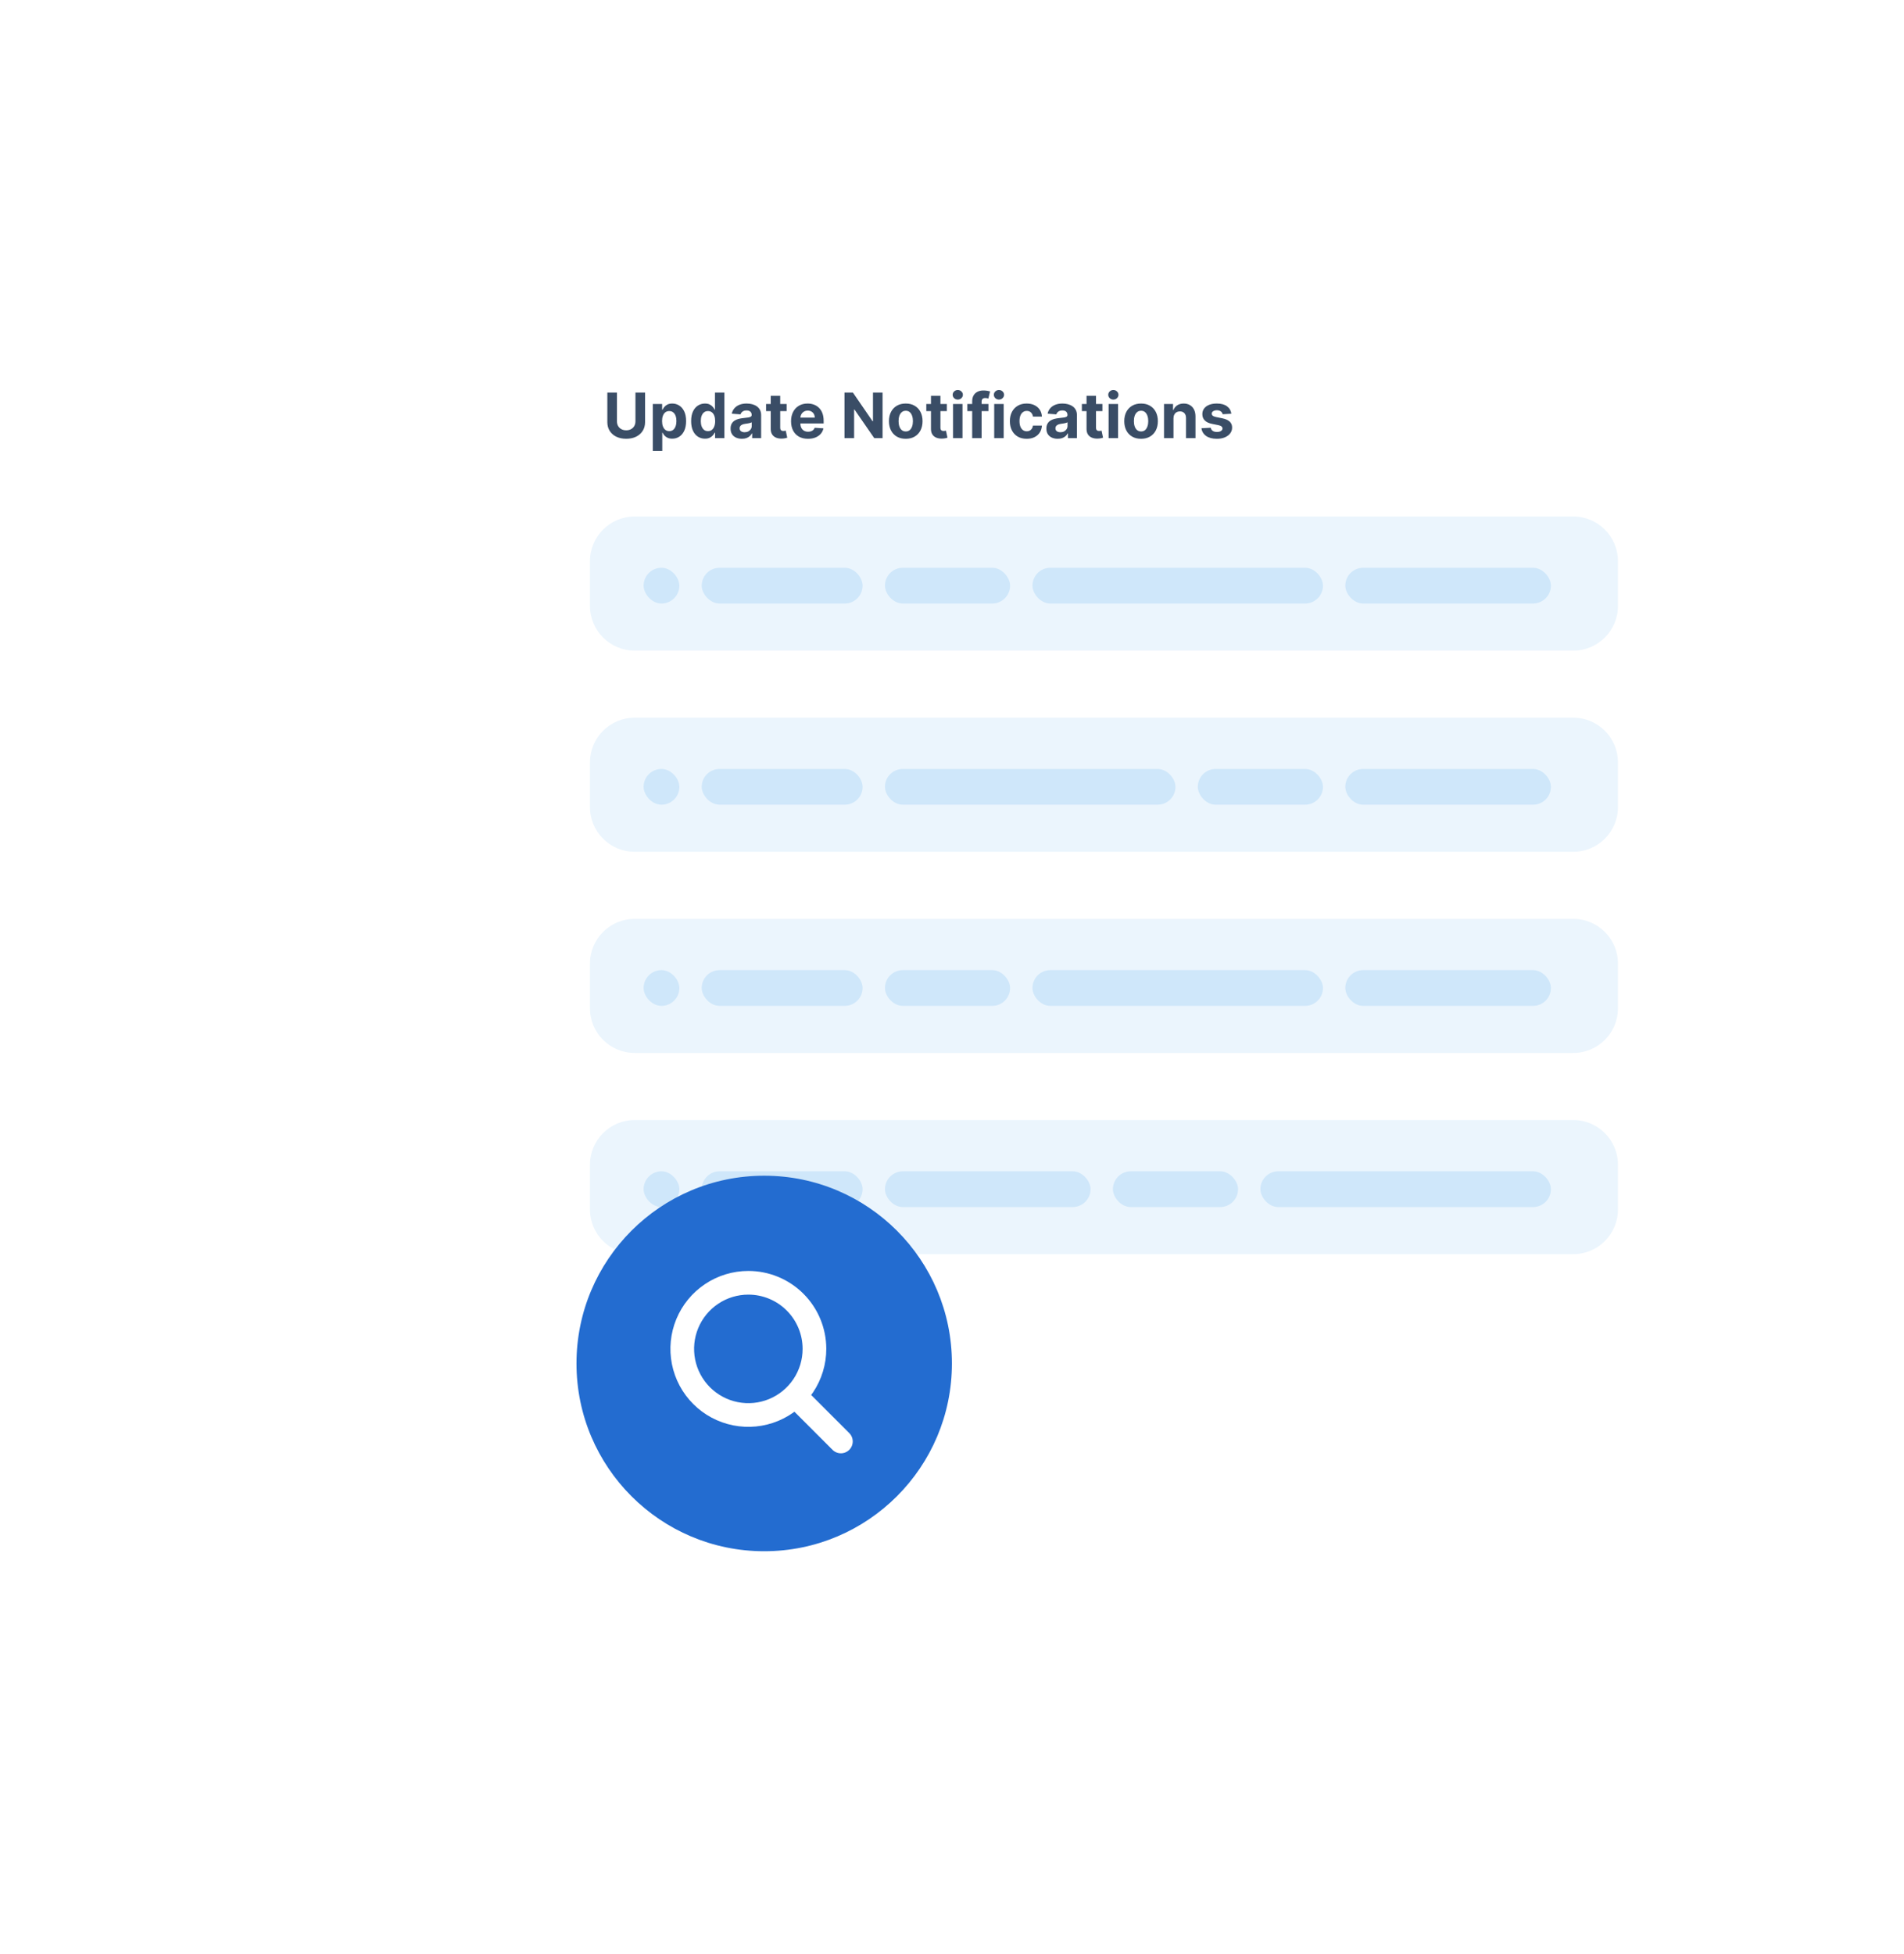 <svg width="426" height="437" viewBox="0 0 426 437" fill="none" xmlns="http://www.w3.org/2000/svg">
<g filter="url(#filter0_d_140_38325)">
<path d="M367.179 60H126.821C123.054 60 120 63.054 120 66.821V290.246C120 294.013 123.054 297.067 126.821 297.067H367.179C370.946 297.067 374 294.013 374 290.246V66.821C374 63.054 370.946 60 367.179 60Z" fill="white"/>
</g>
<path d="M352 115.533H142C136.477 115.533 132 120.01 132 125.533V135.533C132 141.056 136.477 145.533 142 145.533H352C357.523 145.533 362 141.056 362 135.533V125.533C362 120.01 357.523 115.533 352 115.533Z" fill="#EBF5FD"/>
<path d="M352 160.533H142C136.477 160.533 132 165.01 132 170.533V180.533C132 186.056 136.477 190.533 142 190.533H352C357.523 190.533 362 186.056 362 180.533V170.533C362 165.01 357.523 160.533 352 160.533Z" fill="#EBF5FD"/>
<path d="M352 205.533H142C136.477 205.533 132 210.01 132 215.533V225.533C132 231.056 136.477 235.533 142 235.533H352C357.523 235.533 362 231.056 362 225.533V215.533C362 210.01 357.523 205.533 352 205.533Z" fill="#EBF5FD"/>
<path d="M352 250.533H142C136.477 250.533 132 255.01 132 260.533V270.533C132 276.056 136.477 280.533 142 280.533H352C357.523 280.533 362 276.056 362 270.533V260.533C362 255.01 357.523 250.533 352 250.533Z" fill="#EBF5FD"/>
<path d="M142.174 87.818H144.327V94.43C144.327 95.173 144.149 95.822 143.795 96.379C143.443 96.936 142.951 97.37 142.318 97.682C141.685 97.99 140.948 98.144 140.106 98.144C139.261 98.144 138.522 97.99 137.888 97.682C137.255 97.37 136.763 96.936 136.412 96.379C136.061 95.822 135.885 95.173 135.885 94.43V87.818H138.038V94.246C138.038 94.634 138.122 94.979 138.291 95.281C138.464 95.582 138.705 95.819 139.017 95.992C139.329 96.164 139.692 96.25 140.106 96.25C140.523 96.25 140.886 96.164 141.195 95.992C141.506 95.819 141.746 95.582 141.915 95.281C142.088 94.979 142.174 94.634 142.174 94.246V87.818ZM146.058 100.864V90.364H148.146V91.646H148.241C148.333 91.441 148.468 91.232 148.643 91.02C148.822 90.805 149.054 90.626 149.339 90.483C149.628 90.337 149.986 90.264 150.413 90.264C150.97 90.264 151.484 90.41 151.954 90.702C152.425 90.99 152.801 91.426 153.083 92.009C153.365 92.589 153.506 93.317 153.506 94.192C153.506 95.044 153.368 95.763 153.093 96.349C152.821 96.933 152.45 97.375 151.979 97.677C151.512 97.975 150.988 98.124 150.408 98.124C149.997 98.124 149.648 98.056 149.359 97.921C149.074 97.785 148.84 97.614 148.658 97.408C148.476 97.2 148.337 96.989 148.241 96.777H148.176V100.864H146.058ZM148.131 94.182C148.131 94.636 148.194 95.032 148.32 95.37C148.446 95.708 148.628 95.972 148.867 96.16C149.106 96.346 149.396 96.439 149.737 96.439C150.082 96.439 150.373 96.344 150.612 96.156C150.851 95.963 151.031 95.698 151.154 95.36C151.28 95.019 151.343 94.626 151.343 94.182C151.343 93.741 151.282 93.353 151.159 93.019C151.036 92.684 150.856 92.422 150.617 92.233C150.378 92.044 150.085 91.95 149.737 91.95C149.392 91.95 149.101 92.041 148.862 92.223C148.627 92.405 148.446 92.664 148.32 92.999C148.194 93.333 148.131 93.728 148.131 94.182ZM157.731 98.124C157.151 98.124 156.626 97.975 156.155 97.677C155.688 97.375 155.317 96.933 155.042 96.349C154.77 95.763 154.634 95.044 154.634 94.192C154.634 93.317 154.775 92.589 155.057 92.009C155.338 91.426 155.713 90.99 156.18 90.702C156.651 90.41 157.166 90.264 157.726 90.264C158.154 90.264 158.51 90.337 158.795 90.483C159.084 90.626 159.316 90.805 159.491 91.02C159.67 91.232 159.806 91.441 159.899 91.646H159.964V87.818H162.077V98H159.988V96.777H159.899C159.8 96.989 159.659 97.2 159.476 97.408C159.297 97.614 159.064 97.785 158.775 97.921C158.49 98.056 158.142 98.124 157.731 98.124ZM158.403 96.439C158.744 96.439 159.032 96.346 159.268 96.16C159.506 95.972 159.689 95.708 159.814 95.37C159.944 95.032 160.008 94.636 160.008 94.182C160.008 93.728 159.945 93.333 159.819 92.999C159.693 92.664 159.511 92.405 159.273 92.223C159.034 92.041 158.744 91.95 158.403 91.95C158.055 91.95 157.761 92.044 157.523 92.233C157.284 92.422 157.103 92.684 156.981 93.019C156.858 93.353 156.797 93.741 156.797 94.182C156.797 94.626 156.858 95.019 156.981 95.36C157.107 95.698 157.287 95.963 157.523 96.156C157.761 96.344 158.055 96.439 158.403 96.439ZM165.995 98.144C165.508 98.144 165.074 98.06 164.693 97.891C164.312 97.718 164.01 97.465 163.788 97.13C163.569 96.792 163.46 96.371 163.46 95.867C163.46 95.443 163.538 95.087 163.694 94.798C163.849 94.51 164.061 94.278 164.33 94.102C164.598 93.927 164.903 93.794 165.245 93.704C165.589 93.615 165.951 93.552 166.328 93.516C166.773 93.469 167.131 93.426 167.402 93.386C167.674 93.343 167.871 93.28 167.994 93.197C168.117 93.115 168.178 92.992 168.178 92.829V92.8C168.178 92.485 168.078 92.241 167.88 92.069C167.684 91.897 167.406 91.81 167.044 91.81C166.663 91.81 166.36 91.895 166.135 92.064C165.909 92.23 165.76 92.438 165.687 92.69L163.728 92.531C163.828 92.067 164.023 91.666 164.315 91.328C164.607 90.987 164.983 90.725 165.444 90.543C165.908 90.357 166.444 90.264 167.054 90.264C167.479 90.264 167.885 90.314 168.272 90.413C168.663 90.513 169.01 90.667 169.311 90.876C169.616 91.085 169.857 91.353 170.032 91.681C170.208 92.006 170.296 92.395 170.296 92.849V98H168.287V96.941H168.228C168.105 97.18 167.941 97.39 167.735 97.572C167.53 97.751 167.283 97.892 166.995 97.995C166.706 98.094 166.373 98.144 165.995 98.144ZM166.602 96.683C166.913 96.683 167.189 96.621 167.427 96.499C167.666 96.373 167.853 96.204 167.989 95.992C168.125 95.779 168.193 95.539 168.193 95.271V94.46C168.127 94.503 168.035 94.543 167.919 94.579C167.807 94.613 167.679 94.644 167.537 94.674C167.394 94.701 167.252 94.725 167.109 94.749C166.967 94.769 166.837 94.787 166.721 94.803C166.473 94.84 166.256 94.898 166.07 94.977C165.884 95.057 165.74 95.165 165.637 95.3C165.535 95.433 165.483 95.599 165.483 95.798C165.483 96.086 165.588 96.306 165.797 96.459C166.009 96.608 166.277 96.683 166.602 96.683ZM176.001 90.364V91.954H171.402V90.364H176.001ZM172.446 88.534H174.564V95.653C174.564 95.849 174.594 96.001 174.653 96.111C174.713 96.217 174.796 96.291 174.902 96.335C175.011 96.378 175.137 96.399 175.28 96.399C175.379 96.399 175.479 96.391 175.578 96.374C175.678 96.354 175.754 96.34 175.807 96.329L176.14 97.906C176.034 97.939 175.885 97.977 175.692 98.02C175.5 98.066 175.267 98.094 174.991 98.104C174.481 98.124 174.034 98.056 173.649 97.901C173.268 97.745 172.971 97.503 172.759 97.175C172.547 96.847 172.443 96.432 172.446 95.932V88.534ZM180.778 98.149C179.993 98.149 179.317 97.99 178.75 97.672C178.187 97.35 177.752 96.896 177.447 96.31C177.143 95.72 176.99 95.022 176.99 94.217C176.99 93.431 177.143 92.742 177.447 92.148C177.752 91.555 178.182 91.093 178.735 90.761C179.292 90.43 179.945 90.264 180.694 90.264C181.198 90.264 181.667 90.345 182.101 90.508C182.538 90.667 182.92 90.907 183.244 91.229C183.572 91.55 183.828 91.954 184.01 92.442C184.192 92.926 184.283 93.492 184.283 94.142V94.724H177.835V93.411H182.29C182.29 93.106 182.223 92.836 182.091 92.601C181.958 92.365 181.774 92.182 181.539 92.049C181.307 91.913 181.037 91.845 180.729 91.845C180.407 91.845 180.122 91.92 179.874 92.069C179.628 92.215 179.436 92.412 179.297 92.66C179.158 92.906 179.086 93.179 179.083 93.481V94.729C179.083 95.106 179.153 95.433 179.292 95.708C179.434 95.983 179.635 96.195 179.893 96.344C180.152 96.494 180.459 96.568 180.813 96.568C181.049 96.568 181.264 96.535 181.46 96.469C181.655 96.403 181.822 96.303 181.962 96.171C182.101 96.038 182.207 95.876 182.28 95.683L184.239 95.812C184.139 96.283 183.935 96.694 183.627 97.046C183.322 97.394 182.928 97.665 182.444 97.861C181.963 98.053 181.408 98.149 180.778 98.149ZM197.462 87.818V98H195.602L191.173 91.592H191.098V98H188.945V87.818H190.835L195.23 94.222H195.319V87.818H197.462ZM202.651 98.149C201.879 98.149 201.211 97.985 200.647 97.657C200.087 97.326 199.655 96.865 199.35 96.275C199.045 95.682 198.892 94.994 198.892 94.212C198.892 93.423 199.045 92.733 199.35 92.144C199.655 91.55 200.087 91.09 200.647 90.761C201.211 90.43 201.879 90.264 202.651 90.264C203.423 90.264 204.089 90.43 204.65 90.761C205.213 91.09 205.647 91.55 205.952 92.144C206.257 92.733 206.409 93.423 206.409 94.212C206.409 94.994 206.257 95.682 205.952 96.275C205.647 96.865 205.213 97.326 204.65 97.657C204.089 97.985 203.423 98.149 202.651 98.149ZM202.661 96.508C203.012 96.508 203.306 96.409 203.541 96.21C203.776 96.008 203.953 95.733 204.073 95.385C204.195 95.037 204.257 94.641 204.257 94.197C204.257 93.753 204.195 93.356 204.073 93.008C203.953 92.66 203.776 92.385 203.541 92.183C203.306 91.981 203.012 91.88 202.661 91.88C202.306 91.88 202.008 91.981 201.766 92.183C201.527 92.385 201.347 92.66 201.224 93.008C201.105 93.356 201.045 93.753 201.045 94.197C201.045 94.641 201.105 95.037 201.224 95.385C201.347 95.733 201.527 96.008 201.766 96.21C202.008 96.409 202.306 96.508 202.661 96.508ZM211.848 90.364V91.954H207.25V90.364H211.848ZM208.294 88.534H210.412V95.653C210.412 95.849 210.441 96.001 210.501 96.111C210.561 96.217 210.644 96.291 210.75 96.335C210.859 96.378 210.985 96.399 211.127 96.399C211.227 96.399 211.326 96.391 211.426 96.374C211.525 96.354 211.601 96.34 211.654 96.329L211.988 97.906C211.882 97.939 211.732 97.977 211.54 98.02C211.348 98.066 211.114 98.094 210.839 98.104C210.329 98.124 209.881 98.056 209.497 97.901C209.116 97.745 208.819 97.503 208.607 97.175C208.395 96.847 208.29 96.432 208.294 95.932V88.534ZM213.228 98V90.364H215.346V98H213.228ZM214.292 89.379C213.977 89.379 213.707 89.275 213.482 89.066C213.259 88.854 213.148 88.6 213.148 88.305C213.148 88.014 213.259 87.763 213.482 87.555C213.707 87.343 213.977 87.237 214.292 87.237C214.607 87.237 214.875 87.343 215.097 87.555C215.323 87.763 215.435 88.014 215.435 88.305C215.435 88.6 215.323 88.854 215.097 89.066C214.875 89.275 214.607 89.379 214.292 89.379ZM221.149 90.364V91.954H216.436V90.364H221.149ZM217.515 98V89.812C217.515 89.258 217.622 88.799 217.838 88.435C218.057 88.07 218.355 87.797 218.733 87.614C219.111 87.432 219.54 87.341 220.02 87.341C220.345 87.341 220.642 87.366 220.91 87.415C221.182 87.465 221.384 87.51 221.517 87.55L221.139 89.141C221.056 89.114 220.953 89.089 220.831 89.066C220.711 89.043 220.589 89.031 220.463 89.031C220.151 89.031 219.934 89.104 219.812 89.25C219.689 89.392 219.628 89.593 219.628 89.852V98H217.515ZM222.443 98V90.364H224.561V98H222.443ZM223.507 89.379C223.192 89.379 222.922 89.275 222.696 89.066C222.474 88.854 222.363 88.6 222.363 88.305C222.363 88.014 222.474 87.763 222.696 87.555C222.922 87.343 223.192 87.237 223.507 87.237C223.822 87.237 224.09 87.343 224.312 87.555C224.538 87.763 224.65 88.014 224.65 88.305C224.65 88.6 224.538 88.854 224.312 89.066C224.09 89.275 223.822 89.379 223.507 89.379ZM229.708 98.149C228.925 98.149 228.253 97.983 227.689 97.652C227.129 97.317 226.698 96.853 226.396 96.26C226.098 95.667 225.949 94.984 225.949 94.212C225.949 93.43 226.1 92.743 226.401 92.153C226.706 91.56 227.139 91.098 227.699 90.766C228.259 90.432 228.925 90.264 229.698 90.264C230.364 90.264 230.947 90.385 231.448 90.627C231.948 90.869 232.344 91.209 232.636 91.646C232.927 92.084 233.088 92.597 233.118 93.188H231.119C231.063 92.806 230.914 92.5 230.672 92.268C230.433 92.032 230.12 91.915 229.732 91.915C229.404 91.915 229.118 92.004 228.872 92.183C228.63 92.359 228.441 92.616 228.306 92.954C228.17 93.292 228.102 93.701 228.102 94.182C228.102 94.669 228.168 95.083 228.301 95.425C228.436 95.766 228.627 96.026 228.872 96.205C229.118 96.384 229.404 96.474 229.732 96.474C229.974 96.474 230.191 96.424 230.384 96.325C230.579 96.225 230.74 96.081 230.866 95.892C230.995 95.7 231.08 95.469 231.119 95.201H233.118C233.085 95.784 232.926 96.298 232.641 96.742C232.359 97.183 231.97 97.528 231.472 97.776C230.975 98.025 230.387 98.149 229.708 98.149ZM236.652 98.144C236.164 98.144 235.73 98.06 235.349 97.891C234.968 97.718 234.666 97.465 234.444 97.13C234.225 96.792 234.116 96.371 234.116 95.867C234.116 95.443 234.194 95.087 234.35 94.798C234.506 94.51 234.718 94.278 234.986 94.102C235.255 93.927 235.56 93.794 235.901 93.704C236.246 93.615 236.607 93.552 236.985 93.516C237.429 93.469 237.787 93.426 238.059 93.386C238.33 93.343 238.528 93.28 238.65 93.197C238.773 93.115 238.834 92.992 238.834 92.829V92.8C238.834 92.485 238.735 92.241 238.536 92.069C238.34 91.897 238.062 91.81 237.701 91.81C237.319 91.81 237.016 91.895 236.791 92.064C236.565 92.23 236.416 92.438 236.343 92.69L234.385 92.531C234.484 92.067 234.68 91.666 234.971 91.328C235.263 90.987 235.639 90.725 236.1 90.543C236.564 90.357 237.101 90.264 237.711 90.264C238.135 90.264 238.541 90.314 238.929 90.413C239.32 90.513 239.666 90.667 239.968 90.876C240.273 91.085 240.513 91.353 240.689 91.681C240.864 92.006 240.952 92.395 240.952 92.849V98H238.944V96.941H238.884C238.761 97.18 238.597 97.39 238.392 97.572C238.186 97.751 237.939 97.892 237.651 97.995C237.363 98.094 237.029 98.144 236.652 98.144ZM237.258 96.683C237.57 96.683 237.845 96.621 238.083 96.499C238.322 96.373 238.509 96.204 238.645 95.992C238.781 95.779 238.849 95.539 238.849 95.271V94.46C238.783 94.503 238.692 94.543 238.576 94.579C238.463 94.613 238.335 94.644 238.193 94.674C238.05 94.701 237.908 94.725 237.765 94.749C237.623 94.769 237.493 94.787 237.377 94.803C237.129 94.84 236.912 94.898 236.726 94.977C236.541 95.057 236.396 95.165 236.294 95.3C236.191 95.433 236.14 95.599 236.14 95.798C236.14 96.086 236.244 96.306 236.453 96.459C236.665 96.608 236.933 96.683 237.258 96.683ZM246.657 90.364V91.954H242.058V90.364H246.657ZM243.102 88.534H245.22V95.653C245.22 95.849 245.25 96.001 245.31 96.111C245.369 96.217 245.452 96.291 245.558 96.335C245.668 96.378 245.794 96.399 245.936 96.399C246.036 96.399 246.135 96.391 246.234 96.374C246.334 96.354 246.41 96.34 246.463 96.329L246.796 97.906C246.69 97.939 246.541 97.977 246.349 98.02C246.156 98.066 245.923 98.094 245.648 98.104C245.137 98.124 244.69 98.056 244.305 97.901C243.924 97.745 243.628 97.503 243.415 97.175C243.203 96.847 243.099 96.432 243.102 95.932V88.534ZM248.037 98V90.364H250.154V98H248.037ZM249.1 89.379C248.786 89.379 248.516 89.275 248.29 89.066C248.068 88.854 247.957 88.6 247.957 88.305C247.957 88.014 248.068 87.763 248.29 87.555C248.516 87.343 248.786 87.237 249.1 87.237C249.415 87.237 249.684 87.343 249.906 87.555C250.131 87.763 250.244 88.014 250.244 88.305C250.244 88.6 250.131 88.854 249.906 89.066C249.684 89.275 249.415 89.379 249.1 89.379ZM255.301 98.149C254.529 98.149 253.861 97.985 253.298 97.657C252.738 97.326 252.305 96.865 252 96.275C251.695 95.682 251.543 94.994 251.543 94.212C251.543 93.423 251.695 92.733 252 92.144C252.305 91.55 252.738 91.09 253.298 90.761C253.861 90.43 254.529 90.264 255.301 90.264C256.074 90.264 256.74 90.43 257.3 90.761C257.863 91.09 258.298 91.55 258.602 92.144C258.907 92.733 259.06 93.423 259.06 94.212C259.06 94.994 258.907 95.682 258.602 96.275C258.298 96.865 257.863 97.326 257.3 97.657C256.74 97.985 256.074 98.149 255.301 98.149ZM255.311 96.508C255.663 96.508 255.956 96.409 256.191 96.21C256.427 96.008 256.604 95.733 256.723 95.385C256.846 95.037 256.907 94.641 256.907 94.197C256.907 93.753 256.846 93.356 256.723 93.008C256.604 92.66 256.427 92.385 256.191 92.183C255.956 91.981 255.663 91.88 255.311 91.88C254.957 91.88 254.658 91.981 254.416 92.183C254.178 92.385 253.997 92.66 253.874 93.008C253.755 93.356 253.695 93.753 253.695 94.197C253.695 94.641 253.755 95.037 253.874 95.385C253.997 95.733 254.178 96.008 254.416 96.21C254.658 96.409 254.957 96.508 255.311 96.508ZM262.555 93.585V98H260.437V90.364H262.455V91.711H262.545C262.714 91.267 262.997 90.915 263.395 90.657C263.793 90.395 264.275 90.264 264.842 90.264C265.372 90.264 265.834 90.38 266.229 90.612C266.623 90.844 266.93 91.176 267.149 91.606C267.367 92.034 267.477 92.544 267.477 93.138V98H265.359V93.516C265.362 93.048 265.243 92.684 265.001 92.422C264.759 92.157 264.426 92.024 264.002 92.024C263.717 92.024 263.465 92.085 263.246 92.208C263.03 92.331 262.861 92.51 262.739 92.745C262.619 92.977 262.558 93.257 262.555 93.585ZM275.5 92.541L273.561 92.66C273.528 92.495 273.456 92.346 273.347 92.213C273.238 92.077 273.093 91.969 272.914 91.89C272.739 91.807 272.528 91.766 272.283 91.766C271.955 91.766 271.678 91.835 271.453 91.974C271.227 92.11 271.115 92.293 271.115 92.521C271.115 92.704 271.188 92.858 271.333 92.984C271.479 93.11 271.73 93.211 272.084 93.287L273.466 93.565C274.209 93.718 274.762 93.963 275.127 94.301C275.491 94.639 275.674 95.083 275.674 95.633C275.674 96.134 275.526 96.573 275.231 96.951C274.94 97.329 274.538 97.624 274.028 97.836C273.521 98.045 272.936 98.149 272.273 98.149C271.262 98.149 270.457 97.939 269.857 97.518C269.26 97.094 268.911 96.517 268.808 95.788L270.891 95.678C270.954 95.987 271.106 96.222 271.348 96.384C271.59 96.543 271.9 96.623 272.278 96.623C272.649 96.623 272.948 96.552 273.173 96.409C273.402 96.263 273.518 96.076 273.521 95.847C273.518 95.655 273.436 95.498 273.277 95.375C273.118 95.249 272.873 95.153 272.542 95.087L271.219 94.823C270.473 94.674 269.918 94.415 269.554 94.048C269.192 93.68 269.012 93.211 269.012 92.641C269.012 92.15 269.144 91.728 269.409 91.373C269.678 91.018 270.054 90.745 270.538 90.553C271.025 90.36 271.595 90.264 272.248 90.264C273.213 90.264 273.972 90.468 274.525 90.876C275.082 91.283 275.407 91.838 275.5 92.541Z" fill="#3A4D66"/>
<rect x="282" y="262" width="65" height="8" rx="4" fill="#CFE7FA"/>
<rect x="231" y="217" width="65" height="8" rx="4" fill="#CFE7FA"/>
<rect x="198" y="172" width="65" height="8" rx="4" fill="#CFE7FA"/>
<rect x="231" y="127" width="65" height="8" rx="4" fill="#CFE7FA"/>
<rect x="144" y="262" width="8" height="8" rx="4" fill="#CFE7FA"/>
<rect x="144" y="217" width="8" height="8" rx="4" fill="#CFE7FA"/>
<rect x="144" y="172" width="8" height="8" rx="4" fill="#CFE7FA"/>
<rect x="144" y="127" width="8" height="8" rx="4" fill="#CFE7FA"/>
<rect x="157" y="262" width="36" height="8" rx="4" fill="#CFE7FA"/>
<rect x="157" y="217" width="36" height="8" rx="4" fill="#CFE7FA"/>
<rect x="157" y="172" width="36" height="8" rx="4" fill="#CFE7FA"/>
<rect x="157" y="127" width="36" height="8" rx="4" fill="#CFE7FA"/>
<rect x="249" y="262" width="28" height="8" rx="4" fill="#CFE7FA"/>
<rect x="198" y="217" width="28" height="8" rx="4" fill="#CFE7FA"/>
<rect x="268" y="172" width="28" height="8" rx="4" fill="#CFE7FA"/>
<rect x="198" y="127" width="28" height="8" rx="4" fill="#CFE7FA"/>
<rect x="198" y="262" width="46" height="8" rx="4" fill="#CFE7FA"/>
<rect x="301" y="217" width="46" height="8" rx="4" fill="#CFE7FA"/>
<rect x="301" y="172" width="46" height="8" rx="4" fill="#CFE7FA"/>
<rect x="301" y="127" width="46" height="8" rx="4" fill="#CFE7FA"/>
<g filter="url(#filter1_d_140_38325)">
<path d="M135 320C158.196 320 177 301.196 177 278C177 254.804 158.196 236 135 236C111.804 236 93 254.804 93 278C93 301.196 111.804 320 135 320Z" fill="#236CD0"/>
<path d="M152.157 295.444L141.904 285.19M146.241 274.74C146.241 277.664 145.374 280.524 143.749 282.956C142.124 285.388 139.814 287.283 137.112 288.403C134.41 289.522 131.437 289.815 128.568 289.244C125.699 288.674 123.064 287.265 120.996 285.197C118.928 283.129 117.519 280.494 116.948 277.625C116.378 274.756 116.67 271.783 117.79 269.08C118.909 266.378 120.804 264.068 123.237 262.443C125.668 260.818 128.528 259.951 131.453 259.951C135.375 259.951 139.137 261.509 141.91 264.283C144.684 267.055 146.241 270.818 146.241 274.74Z" stroke="white" stroke-width="5.296" stroke-linecap="round" stroke-linejoin="round"/>
</g>
<defs>
<filter id="filter0_d_140_38325" x="0.636" y="0.318" width="424.52" height="407.587" filterUnits="userSpaceOnUse" color-interpolation-filters="sRGB">
<feFlood flood-opacity="0" result="BackgroundImageFix"/>
<feColorMatrix in="SourceAlpha" type="matrix" values="0 0 0 0 0 0 0 0 0 0 0 0 0 0 0 0 0 0 127 0" result="hardAlpha"/>
<feOffset dx="-34.104" dy="25.578"/>
<feGaussianBlur stdDeviation="42.63"/>
<feComposite in2="hardAlpha" operator="out"/>
<feColorMatrix type="matrix" values="0 0 0 0 0.606 0 0 0 0 0.703 0 0 0 0 0.892 0 0 0 0.21 0"/>
<feBlend mode="normal" in2="BackgroundImageFix" result="effect1_dropShadow_140_38325"/>
<feBlend mode="normal" in="SourceGraphic" in2="effect1_dropShadow_140_38325" result="shape"/>
</filter>
<filter id="filter1_d_140_38325" x="39.032" y="173.034" width="263.902" height="263.902" filterUnits="userSpaceOnUse" color-interpolation-filters="sRGB">
<feFlood flood-opacity="0" result="BackgroundImageFix"/>
<feColorMatrix in="SourceAlpha" type="matrix" values="0 0 0 0 0 0 0 0 0 0 0 0 0 0 0 0 0 0 127 0" result="hardAlpha"/>
<feOffset dx="35.983" dy="26.985"/>
<feGaussianBlur stdDeviation="44.975"/>
<feComposite in2="hardAlpha" operator="out"/>
<feColorMatrix type="matrix" values="0 0 0 0 0.606 0 0 0 0 0.703 0 0 0 0 0.892 0 0 0 0.21 0"/>
<feBlend mode="normal" in2="BackgroundImageFix" result="effect1_dropShadow_140_38325"/>
<feBlend mode="normal" in="SourceGraphic" in2="effect1_dropShadow_140_38325" result="shape"/>
</filter>
</defs>
</svg>
